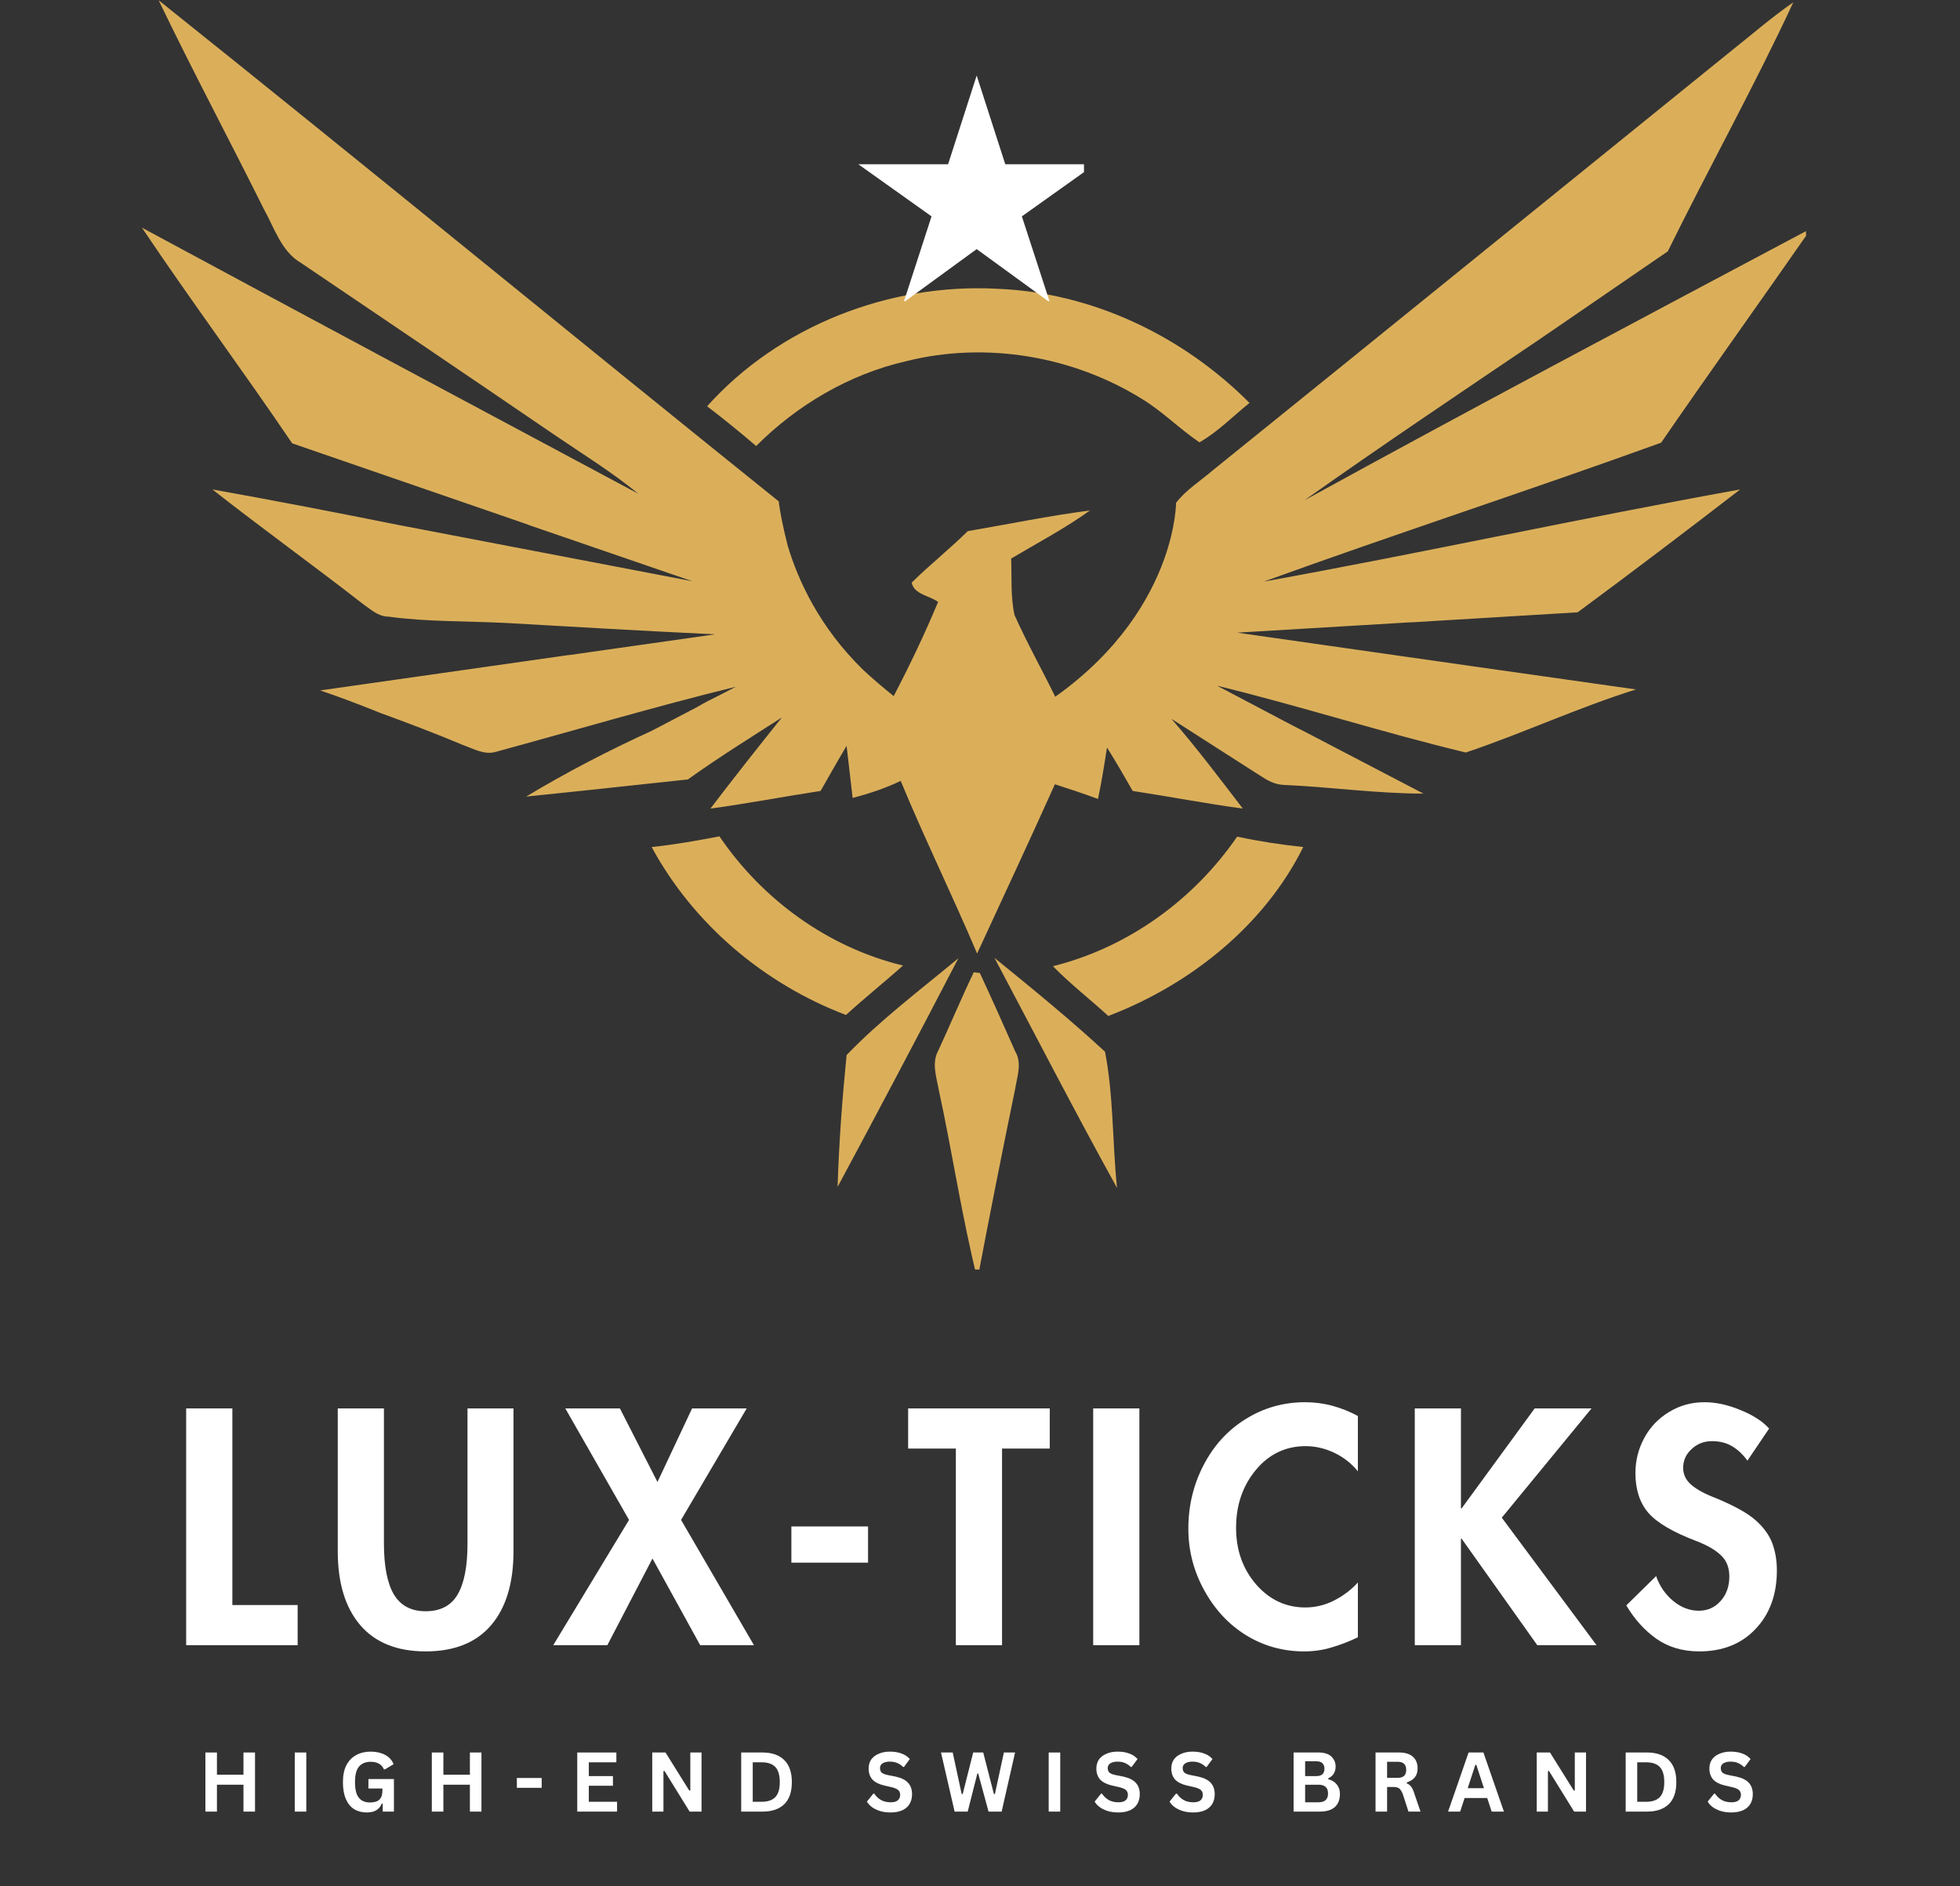 <?xml version="1.0" encoding="UTF-8"?> <svg xmlns="http://www.w3.org/2000/svg" xmlns:xlink="http://www.w3.org/1999/xlink" width="237" zoomAndPan="magnify" viewBox="0 0 177.75 171" height="228" preserveAspectRatio="xMidYMid meet" version="1.0"><rect x="0" y="0" width="177.75" height="171" fill="#333333" stroke="none"/><defs><g></g><clipPath id="2c22a93ffc"><path d="M 84 88 L 93 88 L 93 115.102 L 84 115.102 Z M 84 88 " clip-rule="nonzero"></path></clipPath><clipPath id="03ae3f747f"><path d="M 12.871 0 L 163.785 0 L 163.785 87 L 12.871 87 Z M 12.871 0 " clip-rule="nonzero"></path></clipPath><clipPath id="8655cf124e"><path d="M 77.844 6.84 L 98.305 6.84 L 98.305 27.305 L 77.844 27.305 Z M 77.844 6.84 " clip-rule="nonzero"></path></clipPath></defs><path fill="#dbaf5a" d="M 82.168 32.75 C 89.402 30.934 97.332 32.266 103.66 36.23 C 105.477 37.352 106.988 38.895 108.777 40.105 C 110.473 39.137 111.805 37.742 113.316 36.531 C 107.262 30.449 99.027 26.512 90.402 26.18 C 80.684 25.664 70.664 29.539 64.125 36.836 C 65.637 37.984 67.121 39.195 68.574 40.438 C 72.297 36.715 77.02 33.93 82.168 32.75 Z M 82.168 32.75 " fill-opacity="1" fill-rule="nonzero"></path><path fill="#dbaf5a" d="M 81.895 87.543 C 75.113 85.906 69.148 81.578 65.246 75.828 C 63.215 76.219 61.156 76.582 59.098 76.797 C 62.883 83.789 69.301 89.207 76.719 92.023 C 78.414 90.477 80.199 89.055 81.895 87.543 Z M 81.895 87.543 " fill-opacity="1" fill-rule="nonzero"></path><path fill="#dbaf5a" d="M 95.488 87.602 C 97.062 89.207 98.848 90.598 100.512 92.113 C 107.898 89.297 114.648 83.941 118.191 76.797 C 116.164 76.582 114.195 76.281 112.195 75.855 C 108.262 81.578 102.297 85.906 95.488 87.602 Z M 95.488 87.602 " fill-opacity="1" fill-rule="nonzero"></path><path fill="#dbaf5a" d="M 76.777 95.656 C 76.383 99.621 76.082 103.617 75.961 107.613 C 79.652 100.742 83.316 93.809 86.918 86.875 C 83.5 89.723 79.867 92.445 76.777 95.656 Z M 76.777 95.656 " fill-opacity="1" fill-rule="nonzero"></path><path fill="#dbaf5a" d="M 90.188 86.848 C 93.883 93.809 97.484 100.801 101.301 107.703 C 100.875 103.586 100.996 99.379 100.211 95.352 C 97 92.387 93.578 89.602 90.188 86.848 Z M 90.188 86.848 " fill-opacity="1" fill-rule="nonzero"></path><g clip-path="url(#2c22a93ffc)"><path fill="#dbaf5a" d="M 88.855 88.207 C 88.734 88.207 88.465 88.18 88.312 88.148 C 87.191 90.477 86.191 92.871 85.102 95.23 C 84.469 96.352 84.922 97.621 85.133 98.805 C 86.375 104.523 87.223 110.309 88.645 116 C 89.734 110.215 90.887 104.465 92.066 98.711 C 92.246 97.594 92.703 96.383 92.066 95.32 C 91.008 92.93 89.945 90.539 88.855 88.207 Z M 88.855 88.207 " fill-opacity="1" fill-rule="nonzero"></path></g><g clip-path="url(#03ae3f747f)"><path fill="#dbaf5a" d="M 128.059 56.422 L 143.074 55.516 C 148.039 51.852 152.945 48.129 157.816 44.375 C 143.379 46.977 129.027 50.125 114.617 52.73 C 126.578 48.398 138.684 44.465 150.645 40.137 C 155.125 33.625 159.754 27.18 164.266 20.699 C 148.887 28.875 133.539 36.988 118.281 45.371 C 125.336 40.379 132.512 35.562 139.684 30.719 L 151.25 22.789 C 154.973 15.223 159.09 7.836 162.633 0.207 C 160.633 1.598 158.785 3.203 156.879 4.715 C 141.258 17.34 125.668 29.992 110.016 42.617 C 108.898 43.586 107.566 44.402 106.656 45.586 C 106.656 45.586 106.656 47.703 105.566 50.73 C 104.297 54.242 101.57 58.996 95.699 63.172 C 94.488 60.691 93.125 58.27 92.004 55.758 C 91.641 54.09 91.762 52.336 91.703 50.641 C 94.094 49.219 96.578 47.914 98.848 46.281 C 95.125 46.766 91.461 47.523 87.766 48.156 C 86.133 49.762 84.316 51.215 82.68 52.82 C 82.895 53.91 84.316 54 85.074 54.574 C 83.863 57.48 82.5 60.328 81.047 63.113 C 80.109 62.355 79.168 61.566 78.262 60.719 C 74.266 56.816 72.359 52.547 71.449 49.52 C 71.027 47.914 70.754 46.434 70.664 45.797 C 70.633 45.586 70.633 45.465 70.633 45.465 C 51.832 30.355 33.215 15.07 14.387 0.023 C 17.445 6.383 20.773 12.617 23.922 18.945 C 24.891 20.672 25.496 22.789 27.312 23.848 C 34.973 29.023 42.629 34.203 50.258 39.41 C 52.832 41.164 55.496 42.801 57.887 44.766 C 42.871 36.746 27.859 28.723 12.871 20.641 C 17.293 27.238 22.047 33.625 26.496 40.195 L 45.387 46.703 L 47.93 47.582 L 47.988 47.613 L 62.793 52.699 L 36.062 47.582 C 30.461 46.461 24.859 45.371 19.262 44.375 C 23.77 47.914 28.402 51.246 32.914 54.758 C 33.609 55.242 34.305 55.906 35.215 55.906 C 38.758 56.391 42.359 56.301 45.93 56.484 C 52.227 56.848 58.523 57.211 64.852 57.512 L 51.652 59.387 L 51.59 59.387 L 29.039 62.598 C 30.645 63.141 32.246 63.746 33.852 64.383 L 34.367 64.594 C 36.941 65.535 39.512 66.504 42.023 67.562 C 42.965 67.895 43.934 68.469 44.961 68.168 C 52.195 66.199 59.434 64.051 66.727 62.266 L 65.395 62.961 C 64.668 63.324 63.914 63.688 63.215 64.109 L 59.098 66.262 C 55.195 68.047 51.379 70.016 47.715 72.223 L 52.652 71.711 L 62.277 70.68 L 62.367 70.68 C 65.152 68.684 68.031 66.895 70.906 65.051 C 68.727 67.773 66.547 70.527 64.426 73.312 C 67.758 72.859 71.086 72.223 74.418 71.711 C 75.203 70.348 75.961 68.984 76.777 67.621 L 77.324 72.344 C 78.836 71.953 80.289 71.469 81.684 70.801 C 83.863 76.07 86.375 81.184 88.613 86.453 C 90.977 81.336 93.367 76.219 95.668 71.105 C 96.969 71.527 98.273 71.953 99.574 72.438 C 99.906 70.891 100.148 69.348 100.391 67.773 C 101.207 69.074 101.965 70.379 102.723 71.711 C 106.051 72.223 109.383 72.859 112.711 73.312 C 110.594 70.559 108.504 67.773 106.234 65.172 L 114.316 70.348 C 114.953 70.77 115.617 71.133 116.406 71.164 C 120.645 71.348 124.852 71.953 129.09 71.953 L 122.125 68.32 L 118.586 66.473 L 117.223 65.777 L 110.379 62.172 C 117.949 64.02 125.367 66.41 132.934 68.227 C 138.141 66.473 143.137 64.141 148.371 62.508 L 133.844 60.449 L 112.195 57.359 L 127.91 56.422 Z M 128.059 56.422 " fill-opacity="1" fill-rule="nonzero"></path></g><g clip-path="url(#8655cf124e)"><path fill="#ffffff" d="M 88.574 22.586 L 95.211 27.414 L 92.672 19.617 L 99.305 14.895 L 91.168 14.895 L 88.574 6.848 L 85.98 14.895 L 77.844 14.895 L 84.48 19.617 L 81.949 27.414 Z M 88.574 22.586 " fill-opacity="1" fill-rule="nonzero"></path></g><g fill="#ffffff" fill-opacity="1"><g transform="translate(15.353, 149.163)"><g><path d="M 5.719 -21.469 L 5.719 -3.641 L 11.641 -3.641 L 11.641 0 L 1.531 0 L 1.531 -21.469 Z M 5.719 -21.469 "></path></g></g></g><g fill="#ffffff" fill-opacity="1"><g transform="translate(29.209, 149.163)"><g><path d="M 5.609 -21.469 L 5.609 -9.25 C 5.609 -7.164 5.91 -5.613 6.516 -4.594 C 7.129 -3.582 8.086 -3.078 9.391 -3.078 C 10.723 -3.078 11.688 -3.578 12.281 -4.578 C 12.883 -5.586 13.188 -7.129 13.188 -9.203 L 13.188 -21.469 L 17.359 -21.469 L 17.359 -8.516 C 17.359 -5.629 16.68 -3.395 15.328 -1.812 C 13.973 -0.227 11.992 0.562 9.391 0.562 C 6.797 0.562 4.816 -0.234 3.453 -1.828 C 2.098 -3.422 1.422 -5.648 1.422 -8.516 L 1.422 -21.469 Z M 5.609 -21.469 "></path></g></g></g><g fill="#ffffff" fill-opacity="1"><g transform="translate(50.406, 149.163)"><g><path d="M 5.812 -21.469 L 9.219 -14.797 L 12.359 -21.469 L 17.312 -21.469 L 11.359 -11.359 L 17.969 0 L 13.094 0 L 8.766 -7.859 L 4.672 0 L -0.234 0 L 6.641 -11.359 L 0.859 -21.469 Z M 5.812 -21.469 "></path></g></g></g><g fill="#ffffff" fill-opacity="1"><g transform="translate(70.55, 149.163)"><g><path d="M 8.172 -10.766 L 8.172 -7.484 L 1.219 -7.484 L 1.219 -10.766 Z M 8.172 -10.766 "></path></g></g></g><g fill="#ffffff" fill-opacity="1"><g transform="translate(82.358, 149.163)"><g><path d="M 12.844 -21.469 L 12.844 -17.828 L 8.516 -17.828 L 8.516 0 L 4.328 0 L 4.328 -17.828 L 0 -17.828 L 0 -21.469 Z M 12.844 -21.469 "></path></g></g></g><g fill="#ffffff" fill-opacity="1"><g transform="translate(97.609, 149.163)"><g><path d="M 5.719 -21.469 L 5.719 0 L 1.531 0 L 1.531 -21.469 Z M 5.719 -21.469 "></path></g></g></g><g fill="#ffffff" fill-opacity="1"><g transform="translate(107.254, 149.163)"><g><path d="M 15.891 -15.766 C 15.297 -16.492 14.578 -17.055 13.734 -17.453 C 12.891 -17.848 12.031 -18.047 11.156 -18.047 C 9.332 -18.047 7.82 -17.32 6.625 -15.875 C 5.438 -14.438 4.844 -12.691 4.844 -10.641 C 4.844 -8.629 5.445 -6.922 6.656 -5.516 C 7.875 -4.117 9.363 -3.422 11.125 -3.422 C 12.039 -3.422 12.914 -3.633 13.75 -4.062 C 14.582 -4.488 15.297 -5.031 15.891 -5.688 L 15.891 -0.719 C 15.086 -0.332 14.289 -0.023 13.5 0.203 C 12.719 0.441 11.891 0.562 11.016 0.562 C 9.117 0.562 7.379 0.082 5.797 -0.875 C 4.211 -1.844 2.938 -3.203 1.969 -4.953 C 1 -6.703 0.516 -8.57 0.516 -10.562 C 0.516 -12.645 0.977 -14.57 1.906 -16.344 C 2.832 -18.125 4.109 -19.516 5.734 -20.516 C 7.359 -21.523 9.148 -22.031 11.109 -22.031 C 11.961 -22.031 12.789 -21.922 13.594 -21.703 C 14.395 -21.484 15.16 -21.176 15.891 -20.781 Z M 15.891 -15.766 "></path></g></g></g><g fill="#ffffff" fill-opacity="1"><g transform="translate(126.773, 149.163)"><g><path d="M 5.719 -21.469 L 5.719 -12.406 L 5.781 -12.406 L 12.406 -21.469 L 17.562 -21.469 L 9.422 -11.562 L 18.016 0 L 12.641 0 L 5.781 -9.656 L 5.719 -9.656 L 5.719 0 L 1.531 0 L 1.531 -21.469 Z M 5.719 -21.469 "></path></g></g></g><g fill="#ffffff" fill-opacity="1"><g transform="translate(146.831, 149.163)"><g><path d="M 11.641 -16.734 C 11.242 -17.285 10.785 -17.719 10.266 -18.031 C 9.742 -18.344 9.129 -18.5 8.422 -18.5 C 7.703 -18.5 7.086 -18.258 6.578 -17.781 C 6.066 -17.312 5.812 -16.742 5.812 -16.078 C 5.812 -15.473 6.062 -14.957 6.562 -14.531 C 7.062 -14.102 7.805 -13.703 8.797 -13.328 C 10.504 -12.617 11.711 -11.941 12.422 -11.297 C 13.141 -10.648 13.633 -9.957 13.906 -9.219 C 14.176 -8.477 14.312 -7.664 14.312 -6.781 C 14.312 -4.594 13.664 -2.82 12.375 -1.469 C 11.094 -0.113 9.391 0.562 7.266 0.562 C 5.773 0.562 4.484 0.18 3.391 -0.578 C 2.305 -1.348 1.395 -2.359 0.656 -3.609 L 3.359 -6.266 C 3.68 -5.348 4.203 -4.594 4.922 -4 C 5.641 -3.414 6.41 -3.125 7.234 -3.125 C 8.023 -3.125 8.68 -3.414 9.203 -4 C 9.734 -4.582 10 -5.328 10 -6.234 C 10 -7.035 9.75 -7.672 9.25 -8.141 C 8.758 -8.617 8.031 -9.047 7.062 -9.422 C 4.914 -10.234 3.445 -11.094 2.656 -12 C 1.875 -12.914 1.484 -14.113 1.484 -15.594 C 1.484 -16.738 1.75 -17.801 2.281 -18.781 C 2.812 -19.77 3.562 -20.555 4.531 -21.141 C 5.5 -21.734 6.57 -22.031 7.75 -22.031 C 8.789 -22.031 9.883 -21.789 11.031 -21.312 C 12.176 -20.844 13.035 -20.285 13.609 -19.641 Z M 11.641 -16.734 "></path></g></g></g><g fill="#ffffff" fill-opacity="1"><g transform="translate(17.924, 164.25)"><g><path d="M 4.156 -3.344 L 4.156 -5.359 L 5.203 -5.359 L 5.203 0 L 4.156 0 L 4.156 -2.438 L 1.75 -2.438 L 1.75 0 L 0.703 0 L 0.703 -5.359 L 1.75 -5.359 L 1.75 -3.344 Z M 4.156 -3.344 "></path></g></g></g><g fill="#ffffff" fill-opacity="1"><g transform="translate(26.028, 164.25)"><g><path d="M 1.75 0 L 0.703 0 L 0.703 -5.359 L 1.75 -5.359 Z M 1.75 0 "></path></g></g></g><g fill="#ffffff" fill-opacity="1"><g transform="translate(30.678, 164.25)"><g><path d="M 2.594 0.078 C 2.156 0.078 1.77 -0.02 1.438 -0.219 C 1.113 -0.426 0.863 -0.734 0.688 -1.141 C 0.508 -1.555 0.422 -2.066 0.422 -2.672 C 0.422 -3.285 0.523 -3.797 0.734 -4.203 C 0.953 -4.617 1.25 -4.926 1.625 -5.125 C 2 -5.332 2.438 -5.438 2.938 -5.438 C 3.445 -5.438 3.883 -5.336 4.25 -5.141 C 4.613 -4.953 4.867 -4.672 5.016 -4.297 L 4.234 -3.828 L 4.141 -3.828 C 4.035 -4.066 3.883 -4.238 3.688 -4.344 C 3.488 -4.457 3.238 -4.516 2.938 -4.516 C 2.477 -4.516 2.125 -4.367 1.875 -4.078 C 1.633 -3.785 1.516 -3.316 1.516 -2.672 C 1.516 -2.023 1.629 -1.555 1.859 -1.266 C 2.086 -0.973 2.426 -0.828 2.875 -0.828 C 3.258 -0.828 3.539 -0.91 3.719 -1.078 C 3.906 -1.254 4 -1.516 4 -1.859 L 4 -2.094 L 2.734 -2.094 L 2.734 -2.953 L 5.047 -2.953 L 5.047 0 L 4.031 0 L 4.031 -0.719 L 3.953 -0.734 C 3.848 -0.473 3.68 -0.27 3.453 -0.125 C 3.234 0.008 2.945 0.078 2.594 0.078 Z M 2.594 0.078 "></path></g></g></g><g fill="#ffffff" fill-opacity="1"><g transform="translate(38.459, 164.25)"><g><path d="M 4.156 -3.344 L 4.156 -5.359 L 5.203 -5.359 L 5.203 0 L 4.156 0 L 4.156 -2.438 L 1.75 -2.438 L 1.75 0 L 0.703 0 L 0.703 -5.359 L 1.75 -5.359 L 1.75 -3.344 Z M 4.156 -3.344 "></path></g></g></g><g fill="#ffffff" fill-opacity="1"><g transform="translate(46.562, 164.25)"><g><path d="M 2.562 -2.156 L 0.312 -2.156 L 0.312 -3.047 L 2.562 -3.047 Z M 2.562 -2.156 "></path></g></g></g><g fill="#ffffff" fill-opacity="1"><g transform="translate(51.648, 164.25)"><g><path d="M 1.75 -2.344 L 1.75 -0.891 L 4.312 -0.891 L 4.312 0 L 0.703 0 L 0.703 -5.359 L 4.25 -5.359 L 4.25 -4.469 L 1.75 -4.469 L 1.75 -3.219 L 3.938 -3.219 L 3.938 -2.344 Z M 1.75 -2.344 "></path></g></g></g><g fill="#ffffff" fill-opacity="1"><g transform="translate(58.448, 164.25)"><g><path d="M 1.719 0 L 0.703 0 L 0.703 -5.359 L 1.906 -5.359 L 4.062 -1.906 L 4.156 -1.922 L 4.156 -5.359 L 5.172 -5.359 L 5.172 0 L 4.094 0 L 1.812 -3.688 L 1.719 -3.672 Z M 1.719 0 "></path></g></g></g><g fill="#ffffff" fill-opacity="1"><g transform="translate(66.515, 164.25)"><g><path d="M 2.625 -5.359 C 3.488 -5.359 4.148 -5.129 4.609 -4.672 C 5.066 -4.223 5.297 -3.555 5.297 -2.672 C 5.297 -1.785 5.066 -1.117 4.609 -0.672 C 4.148 -0.223 3.488 0 2.625 0 L 0.703 0 L 0.703 -5.359 Z M 2.562 -0.891 C 3.113 -0.891 3.523 -1.031 3.797 -1.312 C 4.066 -1.594 4.203 -2.047 4.203 -2.672 C 4.203 -3.305 4.066 -3.766 3.797 -4.047 C 3.523 -4.328 3.113 -4.469 2.562 -4.469 L 1.75 -4.469 L 1.75 -0.891 Z M 2.562 -0.891 "></path></g></g></g><g fill="#ffffff" fill-opacity="1"><g transform="translate(74.435, 164.25)"><g></g></g></g><g fill="#ffffff" fill-opacity="1"><g transform="translate(78.401, 164.25)"><g><path d="M 2.375 0.078 C 2 0.078 1.664 0.031 1.375 -0.062 C 1.094 -0.156 0.852 -0.273 0.656 -0.422 C 0.469 -0.566 0.32 -0.727 0.219 -0.906 L 0.797 -1.625 L 0.891 -1.625 C 1.047 -1.383 1.25 -1.191 1.5 -1.047 C 1.75 -0.91 2.039 -0.844 2.375 -0.844 C 2.656 -0.844 2.867 -0.898 3.016 -1.016 C 3.16 -1.141 3.234 -1.305 3.234 -1.516 C 3.234 -1.641 3.207 -1.742 3.156 -1.828 C 3.113 -1.91 3.035 -1.984 2.922 -2.047 C 2.816 -2.109 2.676 -2.16 2.5 -2.203 L 1.812 -2.359 C 1.32 -2.473 0.957 -2.656 0.719 -2.906 C 0.488 -3.164 0.375 -3.5 0.375 -3.906 C 0.375 -4.207 0.445 -4.473 0.594 -4.703 C 0.75 -4.93 0.973 -5.109 1.266 -5.234 C 1.555 -5.367 1.898 -5.438 2.297 -5.438 C 2.711 -5.438 3.066 -5.379 3.359 -5.266 C 3.66 -5.16 3.91 -4.992 4.109 -4.766 L 3.578 -4.047 L 3.5 -4.047 C 3.344 -4.203 3.164 -4.32 2.969 -4.406 C 2.781 -4.488 2.555 -4.531 2.297 -4.531 C 2.016 -4.531 1.797 -4.477 1.641 -4.375 C 1.484 -4.27 1.406 -4.129 1.406 -3.953 C 1.406 -3.773 1.457 -3.633 1.562 -3.531 C 1.676 -3.438 1.863 -3.363 2.125 -3.312 L 2.828 -3.172 C 3.348 -3.055 3.723 -2.867 3.953 -2.609 C 4.191 -2.348 4.312 -2.004 4.312 -1.578 C 4.312 -1.242 4.238 -0.953 4.094 -0.703 C 3.945 -0.453 3.727 -0.258 3.438 -0.125 C 3.145 0.008 2.789 0.078 2.375 0.078 Z M 2.375 0.078 "></path></g></g></g><g fill="#ffffff" fill-opacity="1"><g transform="translate(85.197, 164.25)"><g><path d="M 2.562 0 L 1.375 0 L 0.141 -5.359 L 1.203 -5.359 L 2.016 -1.594 L 2.109 -1.594 L 3.062 -5.359 L 3.969 -5.359 L 4.938 -1.594 L 5.031 -1.594 L 5.844 -5.359 L 6.859 -5.359 L 5.641 0 L 4.453 0 L 3.516 -3.453 L 3.438 -3.453 Z M 2.562 0 "></path></g></g></g><g fill="#ffffff" fill-opacity="1"><g transform="translate(94.402, 164.25)"><g><path d="M 1.75 0 L 0.703 0 L 0.703 -5.359 L 1.75 -5.359 Z M 1.75 0 "></path></g></g></g><g fill="#ffffff" fill-opacity="1"><g transform="translate(99.053, 164.25)"><g><path d="M 2.375 0.078 C 2 0.078 1.664 0.031 1.375 -0.062 C 1.094 -0.156 0.852 -0.273 0.656 -0.422 C 0.469 -0.566 0.32 -0.727 0.219 -0.906 L 0.797 -1.625 L 0.891 -1.625 C 1.047 -1.383 1.25 -1.191 1.5 -1.047 C 1.75 -0.91 2.039 -0.844 2.375 -0.844 C 2.656 -0.844 2.867 -0.898 3.016 -1.016 C 3.16 -1.141 3.234 -1.305 3.234 -1.516 C 3.234 -1.641 3.207 -1.742 3.156 -1.828 C 3.113 -1.91 3.035 -1.984 2.922 -2.047 C 2.816 -2.109 2.676 -2.16 2.5 -2.203 L 1.812 -2.359 C 1.32 -2.473 0.957 -2.656 0.719 -2.906 C 0.488 -3.164 0.375 -3.5 0.375 -3.906 C 0.375 -4.207 0.445 -4.473 0.594 -4.703 C 0.75 -4.93 0.973 -5.109 1.266 -5.234 C 1.555 -5.367 1.898 -5.438 2.297 -5.438 C 2.711 -5.438 3.066 -5.379 3.359 -5.266 C 3.66 -5.16 3.91 -4.992 4.109 -4.766 L 3.578 -4.047 L 3.5 -4.047 C 3.344 -4.203 3.164 -4.32 2.969 -4.406 C 2.781 -4.488 2.555 -4.531 2.297 -4.531 C 2.016 -4.531 1.797 -4.477 1.641 -4.375 C 1.484 -4.27 1.406 -4.129 1.406 -3.953 C 1.406 -3.773 1.457 -3.633 1.562 -3.531 C 1.676 -3.438 1.863 -3.363 2.125 -3.312 L 2.828 -3.172 C 3.348 -3.055 3.723 -2.867 3.953 -2.609 C 4.191 -2.348 4.312 -2.004 4.312 -1.578 C 4.312 -1.242 4.238 -0.953 4.094 -0.703 C 3.945 -0.453 3.727 -0.258 3.438 -0.125 C 3.145 0.008 2.789 0.078 2.375 0.078 Z M 2.375 0.078 "></path></g></g></g><g fill="#ffffff" fill-opacity="1"><g transform="translate(105.849, 164.25)"><g><path d="M 2.375 0.078 C 2 0.078 1.664 0.031 1.375 -0.062 C 1.094 -0.156 0.852 -0.273 0.656 -0.422 C 0.469 -0.566 0.32 -0.727 0.219 -0.906 L 0.797 -1.625 L 0.891 -1.625 C 1.047 -1.383 1.25 -1.191 1.5 -1.047 C 1.75 -0.91 2.039 -0.844 2.375 -0.844 C 2.656 -0.844 2.867 -0.898 3.016 -1.016 C 3.16 -1.141 3.234 -1.305 3.234 -1.516 C 3.234 -1.641 3.207 -1.742 3.156 -1.828 C 3.113 -1.91 3.035 -1.984 2.922 -2.047 C 2.816 -2.109 2.676 -2.16 2.5 -2.203 L 1.812 -2.359 C 1.32 -2.473 0.957 -2.656 0.719 -2.906 C 0.488 -3.164 0.375 -3.5 0.375 -3.906 C 0.375 -4.207 0.445 -4.473 0.594 -4.703 C 0.75 -4.93 0.973 -5.109 1.266 -5.234 C 1.555 -5.367 1.898 -5.438 2.297 -5.438 C 2.711 -5.438 3.066 -5.379 3.359 -5.266 C 3.66 -5.16 3.91 -4.992 4.109 -4.766 L 3.578 -4.047 L 3.5 -4.047 C 3.344 -4.203 3.164 -4.32 2.969 -4.406 C 2.781 -4.488 2.555 -4.531 2.297 -4.531 C 2.016 -4.531 1.797 -4.477 1.641 -4.375 C 1.484 -4.27 1.406 -4.129 1.406 -3.953 C 1.406 -3.773 1.457 -3.633 1.562 -3.531 C 1.676 -3.438 1.863 -3.363 2.125 -3.312 L 2.828 -3.172 C 3.348 -3.055 3.723 -2.867 3.953 -2.609 C 4.191 -2.348 4.312 -2.004 4.312 -1.578 C 4.312 -1.242 4.238 -0.953 4.094 -0.703 C 3.945 -0.453 3.727 -0.258 3.438 -0.125 C 3.145 0.008 2.789 0.078 2.375 0.078 Z M 2.375 0.078 "></path></g></g></g><g fill="#ffffff" fill-opacity="1"><g transform="translate(112.645, 164.25)"><g></g></g></g><g fill="#ffffff" fill-opacity="1"><g transform="translate(116.611, 164.25)"><g><path d="M 0.703 0 L 0.703 -5.359 L 2.984 -5.359 C 3.305 -5.359 3.582 -5.305 3.812 -5.203 C 4.039 -5.098 4.211 -4.945 4.328 -4.75 C 4.453 -4.562 4.516 -4.336 4.516 -4.078 C 4.516 -3.836 4.457 -3.625 4.344 -3.438 C 4.227 -3.258 4.062 -3.117 3.844 -3.016 L 3.844 -2.938 C 4.176 -2.852 4.438 -2.691 4.625 -2.453 C 4.812 -2.223 4.906 -1.941 4.906 -1.609 C 4.906 -1.086 4.75 -0.688 4.438 -0.406 C 4.125 -0.133 3.664 0 3.062 0 Z M 2.766 -3.219 C 3.254 -3.219 3.5 -3.441 3.5 -3.891 C 3.5 -4.109 3.438 -4.273 3.312 -4.391 C 3.195 -4.504 3.016 -4.562 2.766 -4.562 L 1.75 -4.562 L 1.75 -3.219 Z M 2.953 -0.844 C 3.535 -0.844 3.828 -1.109 3.828 -1.641 C 3.828 -2.172 3.535 -2.438 2.953 -2.438 L 1.75 -2.438 L 1.75 -0.844 Z M 2.953 -0.844 "></path></g></g></g><g fill="#ffffff" fill-opacity="1"><g transform="translate(124.044, 164.25)"><g><path d="M 0.703 0 L 0.703 -5.359 L 2.844 -5.359 C 3.395 -5.359 3.812 -5.227 4.094 -4.969 C 4.375 -4.719 4.516 -4.367 4.516 -3.922 C 4.516 -3.586 4.43 -3.316 4.266 -3.109 C 4.109 -2.91 3.863 -2.754 3.531 -2.641 L 3.531 -2.562 C 3.707 -2.488 3.848 -2.379 3.953 -2.234 C 4.055 -2.086 4.148 -1.875 4.234 -1.594 L 4.781 0 L 3.688 0 L 3.172 -1.594 C 3.109 -1.758 3.039 -1.883 2.969 -1.969 C 2.906 -2.062 2.82 -2.129 2.719 -2.172 C 2.625 -2.211 2.492 -2.234 2.328 -2.234 L 1.75 -2.234 L 1.75 0 Z M 2.719 -3.062 C 3.227 -3.062 3.484 -3.301 3.484 -3.781 C 3.484 -4.27 3.227 -4.516 2.719 -4.516 L 1.75 -4.516 L 1.75 -3.062 Z M 2.719 -3.062 "></path></g></g></g><g fill="#ffffff" fill-opacity="1"><g transform="translate(131.247, 164.25)"><g><path d="M 5.141 0 L 4.031 0 L 3.625 -1.234 L 1.578 -1.234 L 1.172 0 L 0.078 0 L 1.938 -5.359 L 3.281 -5.359 Z M 2.547 -4.234 L 1.859 -2.125 L 3.328 -2.125 L 2.641 -4.234 Z M 2.547 -4.234 "></path></g></g></g><g fill="#ffffff" fill-opacity="1"><g transform="translate(138.661, 164.25)"><g><path d="M 1.719 0 L 0.703 0 L 0.703 -5.359 L 1.906 -5.359 L 4.062 -1.906 L 4.156 -1.922 L 4.156 -5.359 L 5.172 -5.359 L 5.172 0 L 4.094 0 L 1.812 -3.688 L 1.719 -3.672 Z M 1.719 0 "></path></g></g></g><g fill="#ffffff" fill-opacity="1"><g transform="translate(146.728, 164.25)"><g><path d="M 2.625 -5.359 C 3.488 -5.359 4.148 -5.129 4.609 -4.672 C 5.066 -4.223 5.297 -3.555 5.297 -2.672 C 5.297 -1.785 5.066 -1.117 4.609 -0.672 C 4.148 -0.223 3.488 0 2.625 0 L 0.703 0 L 0.703 -5.359 Z M 2.562 -0.891 C 3.113 -0.891 3.523 -1.031 3.797 -1.312 C 4.066 -1.594 4.203 -2.047 4.203 -2.672 C 4.203 -3.305 4.066 -3.766 3.797 -4.047 C 3.523 -4.328 3.113 -4.469 2.562 -4.469 L 1.75 -4.469 L 1.75 -0.891 Z M 2.562 -0.891 "></path></g></g></g><g fill="#ffffff" fill-opacity="1"><g transform="translate(154.648, 164.25)"><g><path d="M 2.375 0.078 C 2 0.078 1.664 0.031 1.375 -0.062 C 1.094 -0.156 0.852 -0.273 0.656 -0.422 C 0.469 -0.566 0.32 -0.727 0.219 -0.906 L 0.797 -1.625 L 0.891 -1.625 C 1.047 -1.383 1.25 -1.191 1.5 -1.047 C 1.75 -0.91 2.039 -0.844 2.375 -0.844 C 2.656 -0.844 2.867 -0.898 3.016 -1.016 C 3.16 -1.141 3.234 -1.305 3.234 -1.516 C 3.234 -1.641 3.207 -1.742 3.156 -1.828 C 3.113 -1.91 3.035 -1.984 2.922 -2.047 C 2.816 -2.109 2.676 -2.16 2.5 -2.203 L 1.812 -2.359 C 1.32 -2.473 0.957 -2.656 0.719 -2.906 C 0.488 -3.164 0.375 -3.5 0.375 -3.906 C 0.375 -4.207 0.445 -4.473 0.594 -4.703 C 0.75 -4.93 0.973 -5.109 1.266 -5.234 C 1.555 -5.367 1.898 -5.438 2.297 -5.438 C 2.711 -5.438 3.066 -5.379 3.359 -5.266 C 3.66 -5.16 3.91 -4.992 4.109 -4.766 L 3.578 -4.047 L 3.5 -4.047 C 3.344 -4.203 3.164 -4.32 2.969 -4.406 C 2.781 -4.488 2.555 -4.531 2.297 -4.531 C 2.016 -4.531 1.797 -4.477 1.641 -4.375 C 1.484 -4.27 1.406 -4.129 1.406 -3.953 C 1.406 -3.773 1.457 -3.633 1.562 -3.531 C 1.676 -3.438 1.863 -3.363 2.125 -3.312 L 2.828 -3.172 C 3.348 -3.055 3.723 -2.867 3.953 -2.609 C 4.191 -2.348 4.312 -2.004 4.312 -1.578 C 4.312 -1.242 4.238 -0.953 4.094 -0.703 C 3.945 -0.453 3.727 -0.258 3.438 -0.125 C 3.145 0.008 2.789 0.078 2.375 0.078 Z M 2.375 0.078 "></path></g></g></g></svg> 